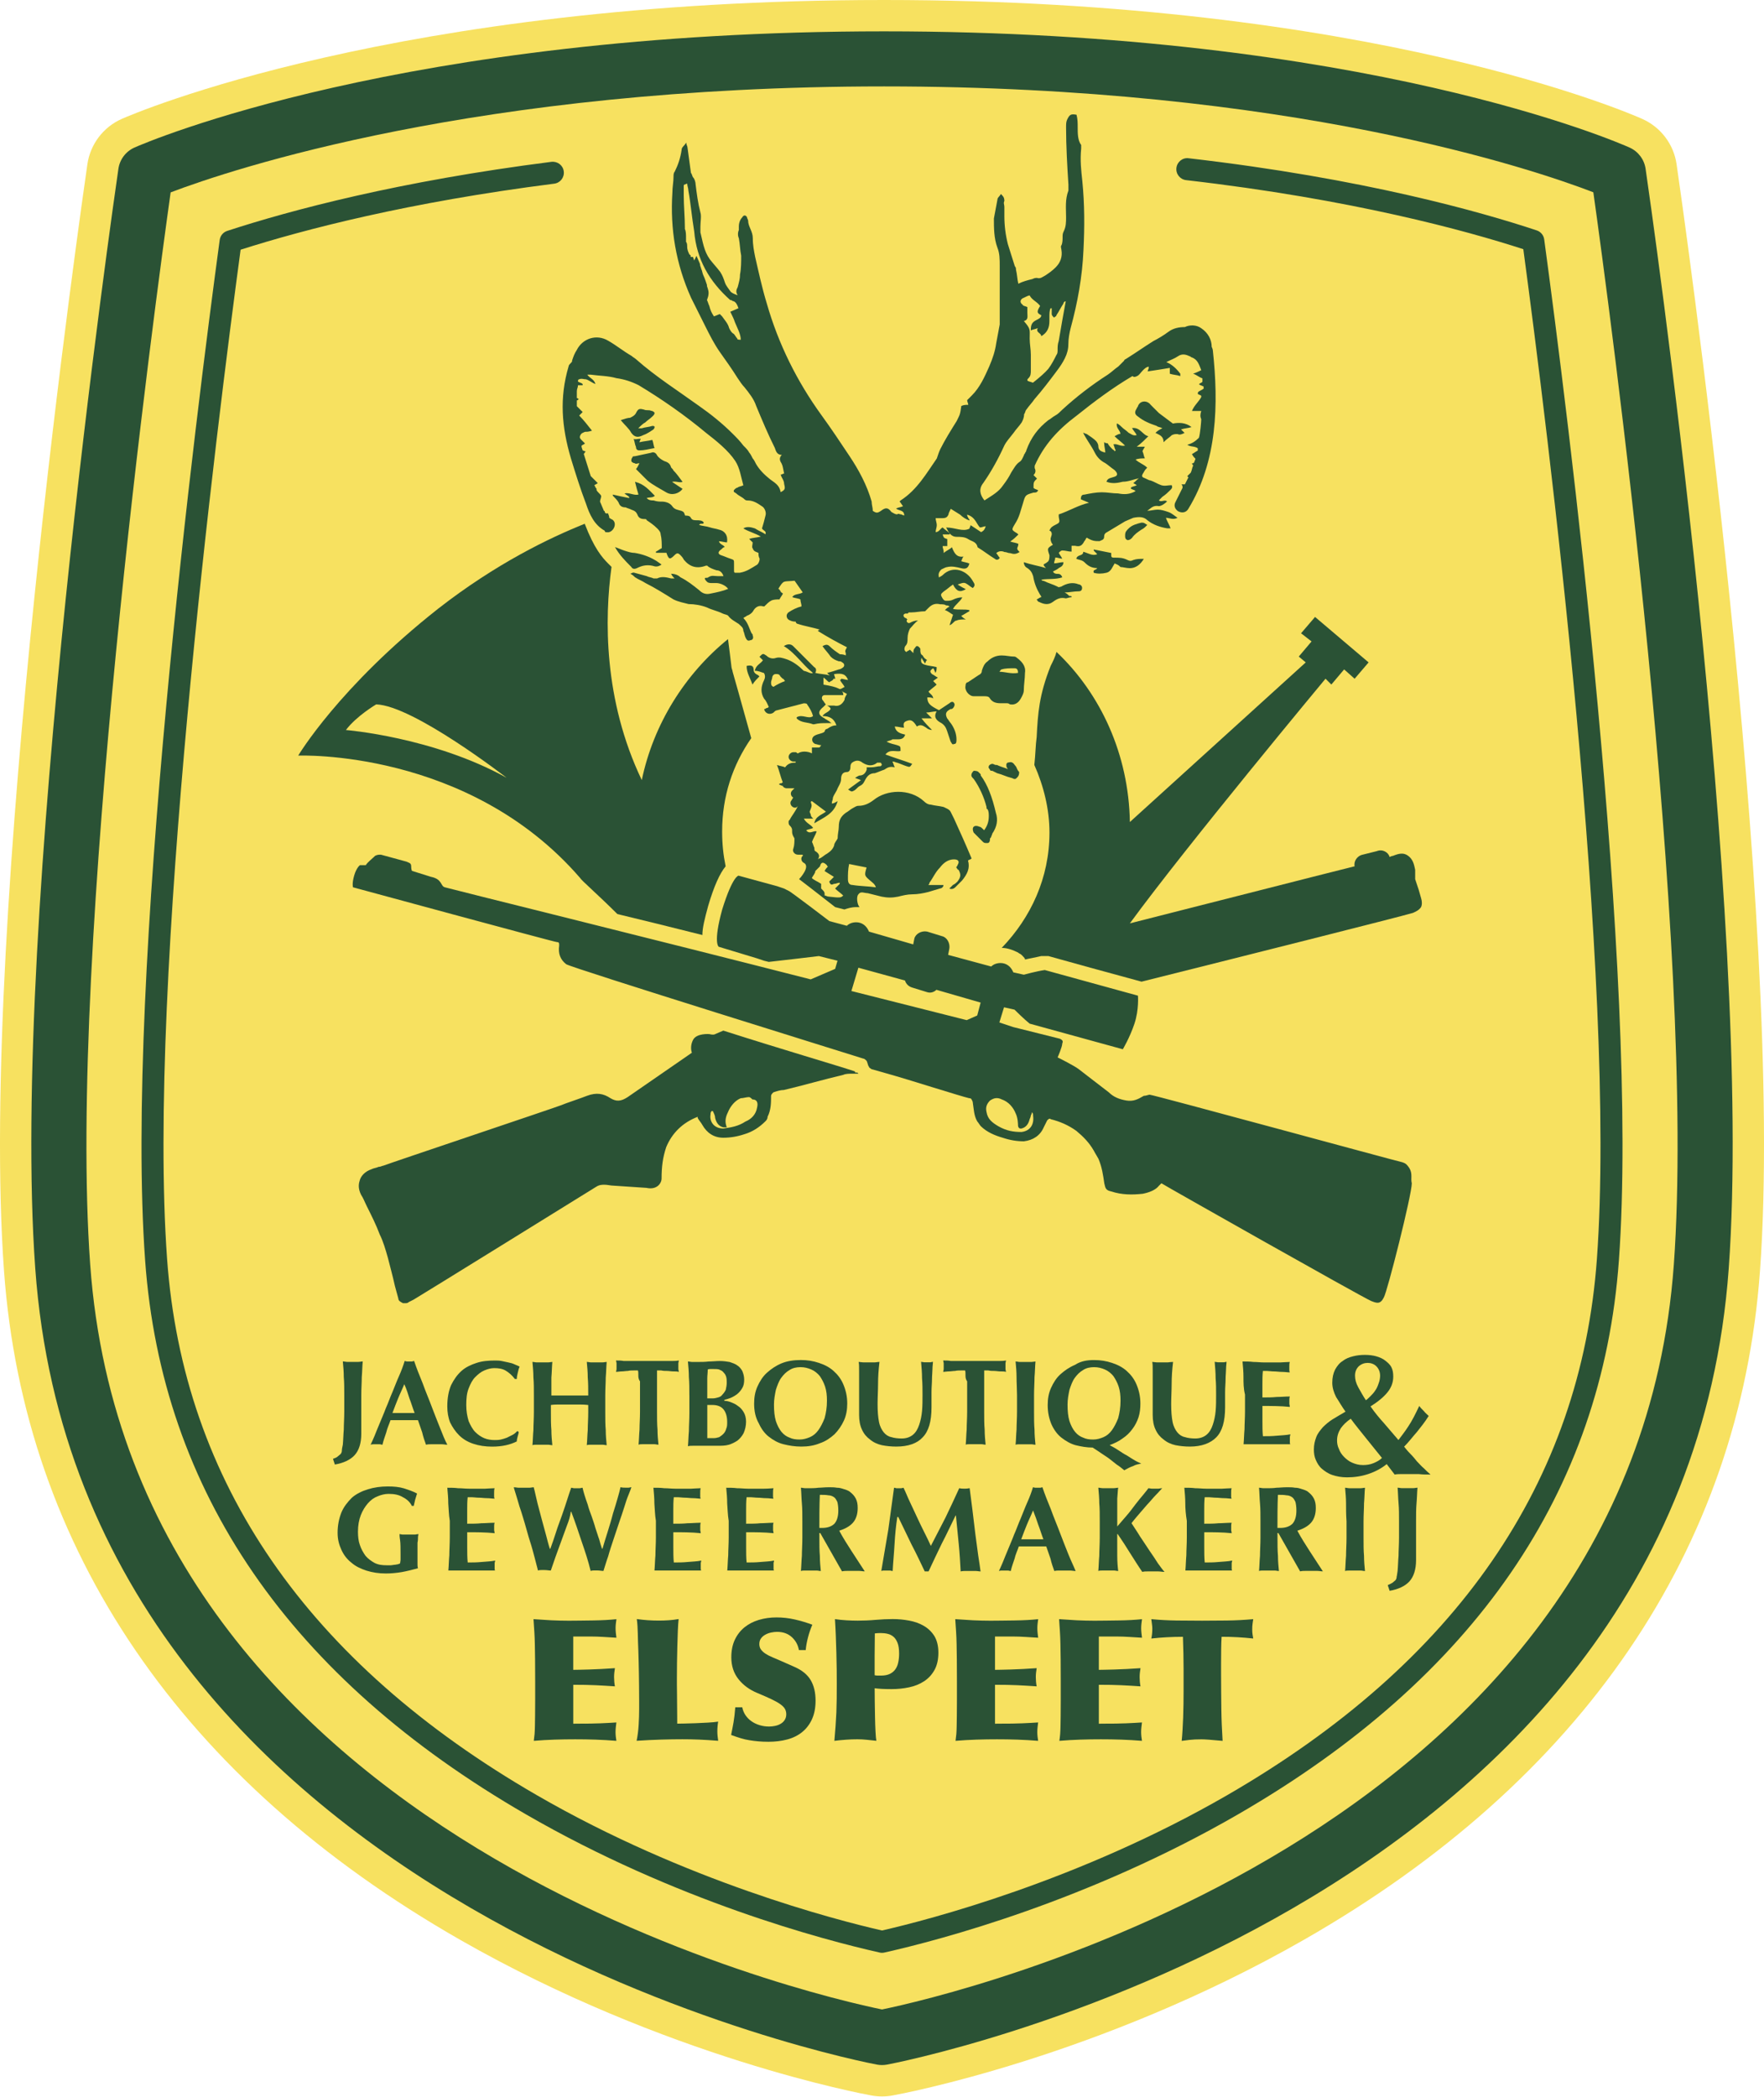 <svg enable-background="new 0 0 73.8 87.7" height="87.7" viewBox="0 0 73.8 87.7" width="73.8" xmlns="http://www.w3.org/2000/svg"><path d="m70.143 6.869c-.121-.834-.66-1.548-1.429-1.892-.453-.204-11.33-4.977-31.731-4.977-20.394 0-31.425 4.768-31.885 4.971-.775.342-1.32 1.059-1.442 1.898-.186 1.28-4.554 31.509-3.489 46.276.841 11.652 7.441 21.33 19.087 27.987 8.599 4.915 16.86 6.446 17.208 6.509.144.026.292.039.438.039s.293-.013.438-.039c.347-.063 8.609-1.593 17.208-6.509 11.646-6.657 18.247-16.335 19.087-27.987 1.066-14.767-3.303-44.996-3.49-46.276z" fill="#f7e160"/><g fill="#2a5235"><path d="m36.9 81.674c-.034 0-.068-.004-.101-.012-2.361-.532-8.526-2.159-14.791-5.777-9.878-5.705-15.239-13.499-15.936-23.167-.86-11.913 2.171-35.683 3.12-42.685.024-.175.146-.321.314-.376 2.667-.87 7.185-2.077 13.565-2.889.258-.027.483.146.515.399s-.146.483-.399.515c-6.093.775-10.46 1.913-13.121 2.762-.987 7.32-3.917 30.54-3.076 42.208.674 9.344 5.881 16.892 15.478 22.434 6.216 3.591 12.495 5.212 14.432 5.654 1.936-.443 8.215-2.064 14.432-5.654 9.596-5.542 14.803-13.09 15.477-22.434.842-11.667-2.092-34.906-3.079-42.23-2.377-.772-7.165-2.09-14.108-2.888-.252-.029-.434-.257-.405-.51.029-.254.259-.44.511-.405 7.302.839 12.26 2.251 14.565 3.018.166.056.288.201.311.375.951 7.007 3.984 30.794 3.125 42.706-.698 9.668-6.06 17.462-15.937 23.167-6.265 3.618-12.43 5.246-14.79 5.777-.034.008-.069.012-.102.012z"/><path d="m44.831 24.978c-.098 0-.195.048-.244.048-.195-.048-.341 0-.535.146-.195.146-.39.098-.585 0-.048 0-.048-.048-.098-.098.098-.048.146-.098.195-.098 0-.048-.048-.098-.048-.098-.146-.244-.244-.487-.292-.779-.048-.146-.098-.244-.244-.341-.098-.048-.146-.146-.146-.244.292.098.585.146.926.244-.048-.048-.098-.098-.098-.146.048-.048.098-.048.146-.098.098-.048.098-.195.098-.292-.098-.292-.098-.292.146-.439-.048-.048-.098-.146-.098-.244 0-.048.048-.146.048-.195 0-.098-.048-.146-.098-.146.048-.146.146-.195.244-.244.195-.098.195-.098.146-.341 0 0 0-.048 0-.098.439-.146.829-.39 1.266-.487-.098-.048-.244-.098-.341-.146 0-.146.048-.195.146-.195.244-.048.487-.098.731-.098s.439.048.683.048c.244.048.487.048.731-.098-.048-.048-.098-.048-.195-.098 0-.048 0-.048 0-.048.048-.048.146-.048.244-.098-.048-.048-.098-.048-.146-.098.098-.048.146-.146.244-.195-.244.048-.439.146-.683.146-.195.048-.439.098-.683 0 .048-.146.146-.146.292-.195.195-.048.195-.146.048-.292-.146-.098-.244-.195-.39-.292-.195-.098-.341-.244-.439-.439-.146-.292-.341-.535-.487-.829.048 0 .098.048.146.048.146.098.292.195.39.292.048.048.098.146.098.195 0 .195.098.244.292.292 0-.146-.048-.244-.048-.439.048.048.098.048.146.048.048.098.146.195.195.244.048.048.098.048.098.098 0 0 0 0 .048-.048-.048-.048-.048-.146-.098-.244.146-.048.292.098.487.048-.146-.146-.292-.244-.439-.39.098-.048.146-.098.244-.098 0-.146-.195-.244-.146-.439.098.048.146.098.195.146.098.098.195.146.292.244.098.048.195.146.341.098-.048-.098-.146-.195-.195-.292.341-.048.439.292.683.341-.146.146-.292.292-.487.439h.341c-.048.098-.098.146-.098.195.048.098.048.195.098.292-.146 0-.244 0-.39.048.146.146.341.195.487.341-.048.048-.098.098-.146.195-.098.146-.098.195.048.244.098.048.195.098.244.098.146.048.292.146.439.195.147.05.292 0 .439 0 .048.098 0 .146-.048.195-.098.098-.195.195-.341.292-.048.048-.098.098-.146.146.098.098.244-.048.341.048-.098.098-.244.195-.341.195-.244-.048-.341.098-.487.195.146 0 .292-.048.439-.048.146 0 .292.048.439.098.146.048.244.146.39.244-.195.098-.341 0-.487 0 .048.146.146.292.195.439-.048 0-.098 0-.146 0-.292-.048-.585-.146-.829-.341-.146-.146-.341-.146-.585-.098-.098.048-.244.098-.341.146-.244.146-.487.292-.731.439-.098.048-.146.098-.146.195 0 .146-.098.146-.195.195-.195 0-.292 0-.535-.146-.048.048-.048.098-.098.146-.098.195-.195.244-.39.195-.048 0-.098 0-.098 0s0 0-.048 0v.244c-.146 0-.244-.048-.39-.048-.048 0-.098.048-.146.098.048.098.098.146.146.244-.098 0-.195-.048-.292-.048 0 .098-.048.146-.048.244.146 0 .244-.048.39-.048 0 .146-.098.195-.195.244-.048.048-.146.098-.244.146.048.098.146.098.195.098.048 0 .146 0 .195.146-.292.098-.585.048-.877.098.048.048.048.048.098.048.195.098.39.146.585.244.048.048.098 0 .146 0 .244-.146.487-.195.731-.098.048 0 .146.048.146.146s-.048.146-.146.146c-.195 0-.39.048-.585.048.098.048.146.098.195.146.096.003.096.003.096.053z"/><path d="m34.012 28.144c-.439-.341-.731-.829-1.218-1.121.146-.098.292-.098.39 0l.877.877c.098.048.098.146.048.244.195.048.39.048.585.098h.098c.048 0 .098.048.098.098 0 .048-.048.098-.048.098-.048.048-.098.048-.146.098-.098-.048-.146-.146-.244-.195v.292c.585.098.829.195.829.439-.195 0-.341 0-.535 0-.098 0-.146 0-.244 0s-.146.098-.098.195c.048.048.098.146.146.195-.048.048-.048.048-.098.098-.244.195-.244.341.048.487.048.048.098.048.146.098.048 0 .048.048.146.098-.098 0-.146 0-.195 0-.195 0-.341 0-.535.048h-.048c-.244-.098-.487-.048-.683-.244 0 0 0 0 0-.048.244-.146.487.098.683-.048-.048-.195-.146-.341-.244-.487 0-.048-.098-.048-.146-.048-.39.098-.731.195-1.121.292-.048 0-.098.048-.146.098-.146.098-.341.048-.39-.146.048 0 .098-.048.098-.048.048 0 .048 0 .098-.048-.048-.098-.098-.244-.195-.341-.146-.244-.146-.487 0-.779.048-.098.048-.195 0-.292-.146-.048-.244-.098-.39-.098.048-.244.244-.292.341-.439-.048-.048-.098-.098-.146-.146.146-.146.146-.146.292-.048.098.098.244.146.39.098s.292 0 .439.048c.292.098.535.292.731.487.193.042.291.14.387.09zm-1.168.341c-.048-.048-.048-.098-.098-.098-.048-.048-.098-.098-.098-.098-.048-.098-.098-.098-.195-.098s-.146.098-.146.146-.048.146-.048.195c0 .098 0 .146.098.195.145-.096.341-.192.487-.242z"/><path d="m42.102 29.412c-.098 0-.146 0-.244 0-.195 0-.341-.048-.439-.195-.048-.098-.146-.098-.244-.098-.146 0-.292 0-.439 0-.195 0-.39-.244-.341-.439 0-.098.048-.146.098-.146.146-.098.292-.195.439-.292.098-.048.146-.098.146-.195.048-.146.098-.292.244-.39.146-.146.341-.244.585-.244.195 0 .341.048.535.048.048 0 .098.048.098.048.195.146.39.341.341.633 0 .244-.048.487-.048.731 0 .098-.048.195-.098.292-.098.195-.244.341-.487.292-.048-.045-.097-.045-.146-.045zm.488-1.268c0-.146-.048-.195-.146-.195-.195 0-.39 0-.535.048-.048 0-.048.048-.098.098.242.001.486.099.779.049z"/><path d="m26.607 19.618c.048-.048.098-.146.146-.244-.098 0-.146.048-.195 0-.048 0-.146-.048-.146-.098 0-.048 0-.098.048-.146 0-.048.048-.048.098-.048.244-.048.439-.098.683-.146.098-.048.195 0 .244.098s.195.195.292.244c.146.048.244.098.292.244 0 .048.098.098.098.146.146.146.244.292.39.487-.146.048-.292-.048-.439 0 .146.098.292.195.439.292-.146.195-.439.292-.683.146s-.535-.292-.779-.487c-.149-.148-.294-.294-.488-.488z"/><path d="m46.634 23.564c-.098.146-.146.341-.341.39-.195.048-.39.048-.535 0-.048-.146.098-.098.146-.195-.244 0-.39-.098-.535-.244-.098-.098-.244-.098-.341-.146.048-.195.292-.098.292-.292.195.048.39.195.585.098-.048-.048-.098-.098-.146-.146v-.048c.244.048.487.098.731.146v.098c0 .098.048.098.146.098.195 0 .341 0 .535.098.098.048.146.048.244 0 .146-.048.244-.048.439-.048-.146.244-.341.39-.585.39-.146 0-.292-.048-.39-.048-.099-.103-.147-.103-.245-.151z"/><path d="m49.85 17.862c-.146.048-.292.048-.439.098.048.048.098.098.146.146-.098.048-.195.098-.292.048-.098 0-.146 0-.244.048-.098.098-.195.146-.341.292 0-.244-.146-.292-.341-.39.098-.098.195-.146.292-.195-.098-.048-.195-.048-.244-.098-.292-.098-.535-.195-.779-.39-.146-.098-.146-.195-.048-.341 0-.048.048-.048.048-.098.098-.244.39-.244.535-.048l.341.341c.195.146.39.292.585.439.245-.046.537-.046.781.148z"/><path d="m25.972 17.571c.146-.048.292-.098.39-.098.098-.048.195-.098.244-.195.098-.195.146-.195.341-.146.098.048.195 0 .292.048.048 0 .146.048.146.098s-.048.098-.098.146c-.098.098-.195.146-.292.244-.098.048-.195.146-.292.244h.146c.146-.048.292-.048.439-.098.048 0 .098 0 .098.048 0 0 0 .048-.048.098-.146.098-.292.195-.439.244-.195.098-.341.098-.487-.098-.099-.194-.293-.341-.44-.535z"/><path d="m25.728 22.881c.146.048.244.098.39.146s.292.098.439.098c.292.048.585.146.829.292.098.048.146.098.292.195-.146.098-.244.098-.39.048-.244-.048-.439 0-.633.098-.098.048-.195.048-.244-.048-.244-.244-.487-.487-.683-.829z"/><path d="m47.998 21.956c-.098.098-.146.146-.244.195-.146.098-.292.195-.39.341-.048.048-.098.098-.195.098-.098-.048-.098-.098-.098-.195 0-.146.048-.195.146-.292.146-.146.341-.195.535-.244.1 0 .1 0 .246.097z"/><path d="m26.801 18.35c0 .048-.048.098-.048.146.195-.048.341-.048.535-.098.048.098.048.244.098.341-.244.048-.439.098-.633.098-.098 0-.146-.048-.146-.146-.048-.098-.048-.195-.098-.341.048.049.146 0 .292 0-.049-.048 0 0 0 0z"/><path d="m31.48 28.631c-.098-.292-.244-.487-.244-.779.195-.048.292 0 .292.146s.098.195.195.244l.048.048c-.097.098-.195.195-.291.341z"/><path d="m49.656 20.982c0 .098-.048.146-.048.244-.048.195-.098.195-.341.146-.048-.146.098-.146.195-.195 0-.048-.048-.098-.048-.195.096-.098.144-.05.242 0z"/><path d="m41.663 33.992c-.146-.633-.341-1.17-.633-1.56 0 0 0 0 0-.048-.048-.048-.098-.098-.098-.098-.048-.048-.146-.048-.195-.048-.048.048-.098.098-.098.195 0 .048.048.098.098.146.244.341.439.779.535 1.17 0 .048 0 .098.048.098.048.098.048.195.048.292 0 .195-.048.39-.195.585l-.048-.048c-.048-.048-.098-.098-.146-.098-.098-.048-.195-.048-.244 0s-.048.146 0 .244l.048.048.341.341c.048.048.098.048.146.048h.048c.048 0 .098-.048.098-.146 0-.048 0-.048.048-.098 0-.048.048-.098.048-.146.201-.292.249-.584.151-.877z"/><path d="m42.492 32.042c-.048-.048-.098-.146-.146-.146-.048-.048-.146 0-.195 0-.048.048-.048.048-.048.098s0 .098.048.146c0 0 0 .048.048.048l-.098-.048c-.146-.048-.292-.098-.39-.146h-.048c-.048 0-.098-.048-.146-.048s-.146.048-.146.098c-.048.048.048.146.048.146 0 .048.048.048.098.048l.195.098c.195.048.39.146.585.195.048 0 .098.048.146.048s.048 0 .098-.048.098-.098.098-.244c-.099-.097-.099-.195-.147-.245z"/><path d="m29.627 37.89c.244-.829.487-1.364.731-1.657-.098-.487-.146-.926-.146-1.462 0-1.462.439-2.778 1.218-3.898-.39-1.414-.779-2.778-.779-2.778 0-.048-.048-.146-.048-.195-.048-.39-.098-.829-.146-1.17-1.803 1.462-3.119 3.557-3.607 5.896-1.608-3.363-1.56-6.774-1.266-8.917-.048-.048-.098-.098-.146-.146-.244-.244-.585-.633-.975-1.657-1.462.585-3.703 1.657-6.139 3.557-4.142 3.265-5.848 6.139-5.848 6.139s7.114-.292 11.793 5.117c.048.098.731.683 1.56 1.51 1.023.244 2.193.535 3.557.877-.003-.29.095-.679.241-1.216zm-15.155-7.358c.439-.585 1.266-1.072 1.266-1.072 1.56.048 5.458 3.07 5.458 3.07-3.069-1.706-6.724-1.998-6.724-1.998z"/><path d="m35.768 44.81c-.731-.244-3.07-.926-5.506-1.706-.098.048-.244.098-.341.146 0 0-.048.048-.244 0 0 0-.535-.048-.683.244-.098.195-.098.39-.048.535-.146.098-2.68 1.851-2.68 1.851-.292.195-.487.195-.731.048-.292-.195-.585-.244-.975-.098-.244.098-.975.341-1.072.39-.244.098-7.212 2.437-7.455 2.534-.048 0-.098.048-.195.048-.098.048-.195.048-.292.098-.292.098-.439.292-.487.439-.048.146-.098.341.048.633.098.146.146.292.244.487.195.39.39.779.535 1.17.146.292.244.633.341.975.098.39.195.731.292 1.17.048.195.098.341.146.535 0 .098.098.146.195.195h.098c.048 0 .098 0 .146-.048l.195-.098c.098-.048 7.651-4.727 7.651-4.727.146-.098.341-.098.633-.048l1.462.098c.439.098.633-.195.633-.39 0-.487.048-.877.195-1.316.244-.585.683-1.023 1.316-1.266v.048c.048.098.146.195.195.292.195.341.487.535.877.535.292 0 .585-.048.877-.146.341-.098.633-.292.877-.535.048-.048.098-.098.098-.195.146-.292.146-.585.146-.877 0-.048.048-.098.098-.146.146-.048.292-.098.439-.098.829-.195 1.657-.439 2.485-.633.098-.048.244-.048.39-.048h.244l-.048-.048c-.099.002-.099.002-.099-.048zm-4.094 1.512c-.048.292-.244.487-.487.585-.292.195-.585.244-.926.292-.39 0-.585-.292-.535-.585 0-.048 0-.098.048-.146h.048c.048.098.098.195.098.292.048.195.146.341.341.39h.146c-.098-.244-.048-.439.048-.633.098-.244.292-.487.535-.585.098 0 .244-.048.341-.048.048 0 .098.048.146.098.197-.002.246.144.197.34z"/><path d="m59.45 37.55-.098-.341c-.048-.146-.098-.292-.146-.439 0 0 0-.048 0-.098s0-.048 0-.098 0-.146 0-.195c-.048-.244-.098-.439-.292-.585-.195-.146-.39-.098-.633 0 0 0-.048 0-.146.048-.048-.195-.292-.341-.535-.244l-.585.146c-.244.048-.39.292-.341.487-1.949.487-5.556 1.414-9.405 2.388 2.388-3.265 8.186-10.233 8.186-10.233l.244.244.535-.633.439.39.585-.683-2.241-1.901-.585.683.439.341-.535.633.292.244-7.358 6.676c-.048-2.826-1.218-5.36-3.07-7.114-.048.195-.146.39-.244.585-.487 1.218-.535 1.997-.585 2.972-.048.341-.048.731-.098 1.17.39.877.633 1.851.633 2.826 0 1.901-.779 3.557-1.997 4.825.244 0 .487.098.683.195.048.048.098.048.146.098 0 0 0 0 .048.048s.098.098.098.146c.195-.048.487-.098.683-.146h.292l1.754.487 2.145.585c3.898-.975 10.867-2.728 11.354-2.876.098-.048.244-.098.341-.244.045-.095.045-.241-.003-.387z"/><path d="m58.963 48.854c-.098-.146-.146-.195-.292-.244-.244-.048-10.429-2.826-10.575-2.826-.048 0-.146.048-.244.048-.244.146-.439.244-.731.195s-.535-.146-.731-.341c-.439-.341-.829-.633-1.266-.975-.195-.146-.779-.439-.877-.487 0 0 .195-.439.195-.585.048-.098 0-.146-.098-.195l-1.949-.487s-.292-.098-.585-.195l.195-.633.439.098s.39.39.633.585l3.898 1.072s.292-.487.487-1.072.146-1.17.146-1.17l-3.898-1.072c-.341.048-.877.195-.877.195l-.439-.098c-.098-.244-.292-.39-.535-.39-.146 0-.292.048-.39.146l-1.803-.487.048-.244c.048-.244-.098-.487-.292-.535l-.633-.195c-.244-.048-.487.098-.535.292l-.048.244-1.851-.535c-.098-.244-.292-.39-.535-.39-.146 0-.292.048-.39.146l-.731-.195s-1.657-1.266-1.706-1.266l-.195-.098-.292-.098-1.608-.439s-.244 0-.683 1.414c-.39 1.414-.146 1.56-.146 1.56l1.608.487.292.098.195.048c.048 0 2.095-.244 2.095-.244l.779.195-.098.341-1.023.439c-6.481-1.657-15.155-3.801-15.302-3.85-.195-.048-.098-.341-.585-.439l-.779-.244c-.048 0-.048-.195-.048-.195 0-.146-.098-.146-.195-.195-.341-.098-.731-.195-1.072-.292-.098 0-.146 0-.244.048-.146.146-.292.244-.39.39h-.242s-.146.098-.244.439-.048.487-.048.487 8.43 2.291 8.528 2.291.098.048.098.146c-.048.341.048.585.292.779.195.146 12.28 3.898 12.426 3.947.048 0 .098.048.146.098.048.098.048.195.098.244 0 .048.048.048.098.098.341.098.683.195 1.023.292.195.048 2.826.877 3.07.926.098 0 .098.048.146.146.048.292.048.585.195.829.048.048.098.146.146.195.244.244.585.39.926.487.292.098.585.146.877.146.39-.048.683-.244.829-.585.048-.098.098-.195.146-.292.048-.048.098-.098.146-.048.39.098.731.244 1.072.487.292.244.535.487.731.829.048.098.146.244.195.341.146.341.195.683.244 1.023.048.195.048.292.292.341.439.146.877.146 1.316.098.244-.048.535-.146.683-.341.048-.048.048-.048.098-.098.146.098 8.332 4.727 8.771 4.921.244.098.39.146.535-.146.146-.244 1.17-4.288 1.17-4.775-.054-.196.044-.391-.102-.635zm-18.079-6.383-.439.195-4.825-1.218.292-.975 1.949.535c.048.146.146.244.292.292l.633.195c.146.048.292 0 .39-.098l1.851.535zm1.852 4.873c-.341 0-.633-.048-.975-.244-.244-.146-.439-.292-.487-.585-.048-.195 0-.341.146-.487.146-.098.292-.146.487-.048.292.098.487.341.585.585.098.195.098.487.098.487 0 .098.048.146.098.146h.048c.195-.048.292-.195.341-.39.048-.098.048-.146.048-.146.048-.098.048-.146.048-.146s.048.048.048.098v.048c.05.341-.096.634-.485.682z"/><path d="m35.328 38.037c.146-.048.292-.098.487-.098h.146c-.098-.098-.146-.439-.048-.535.098-.146.244-.048.39-.048.195.048.39.098.585.146.244.048.439.048.683 0 .195-.048.39-.098.585-.098.244 0 .487-.048.683-.098.146-.048.341-.098.487-.146.048 0 .146-.048.146-.146h-.633c.048-.048.048-.098.048-.098.146-.195.244-.439.439-.633.146-.195.341-.341.585-.341.195 0 .244.098.146.244 0 .048-.048.048-.048.098.048.048.048.098.098.098.098.195.098.292-.048.487-.048.048-.098.098-.195.146-.048.048-.098.098-.146.146.098.048.195 0 .244-.048l.292-.292c.195-.244.341-.487.244-.829.048-.048.146-.048.146-.098-.244-.585-.487-1.121-.731-1.657-.048-.098-.098-.195-.146-.292-.048-.096-.195-.146-.292-.195-.195-.048-.341-.048-.535-.098-.098 0-.195-.048-.292-.146-.585-.535-1.56-.487-2.095-.048-.195.146-.39.244-.633.244-.098 0-.146.048-.244.098s-.195.146-.292.195c-.195.146-.292.292-.292.585 0 .146-.048.292-.048.487-.048.098-.146.195-.146.292-.048.146-.146.244-.292.341-.098.048-.195.146-.292.195-.048 0-.098.048-.098.048.098-.146.048-.244-.098-.341-.048 0-.048-.098-.048-.146-.048-.098-.048-.146-.098-.244.048-.146.146-.292.195-.439-.146-.048-.292.146-.439-.048.098-.048.195-.048.292-.098-.098-.146-.292-.195-.39-.39h.39c-.048-.048-.098-.098-.098-.146s-.048-.098-.048-.146c.098-.244.098-.244.048-.39 0 0 0-.048.048-.048.195.146.39.292.585.439-.195.146-.439.195-.487.487.39-.244.829-.39.975-.926-.098.048-.146.098-.244.098 0-.098.048-.146.048-.244.048-.146.146-.244.195-.39.048-.098.146-.244.146-.39s.048-.292.244-.292c.098 0 .146-.098.146-.195 0-.146.048-.195.146-.244.098-.048.195-.048.292 0 .195.146.439.244.683.048h.146s.048.048.048.098l-.048.048c-.146 0-.244.048-.39.048-.048 0-.098 0-.195 0v.098c-.048.146-.146.244-.292.244-.048 0-.098.048-.195.098.098.048.146.048.244.098-.195.146-.341.244-.535.39.146.098.146.098.244.048s.146-.146.244-.195c.098-.048.146-.098.195-.195.098-.195.195-.341.439-.341.146-.048.244-.098.39-.146.146-.098.244-.146.439-.098-.048-.098-.048-.146-.098-.244.098 0 .146.048.195.048.146.048.244.098.39.146s.146.048.244-.098c-.39-.146-.731-.244-1.121-.39.195-.244.439-.098.633-.146 0-.195 0-.195-.146-.244-.146-.048-.244-.048-.439-.146.098-.048.195-.048.244-.098h.244c.146 0 .244-.048.292-.195-.195-.048-.39-.098-.439-.341.146 0 .244.048.39.048-.048-.195 0-.244.146-.292s.244 0 .39.244c.146-.098.244-.048.39.048.048.048.146.098.244.098-.146-.146-.292-.292-.439-.487h.439c-.098-.098-.146-.146-.244-.244.146 0 .292-.048.439-.048-.146.244 0 .39.195.487.146.098.195.195.244.341s.098.292.146.439c.048.048.048.146.146.098.098 0 .098-.098.098-.195 0-.244-.098-.487-.244-.683-.048-.048-.098-.146-.146-.195-.098-.195-.048-.292.146-.39h.048c.098-.048.146-.195.098-.244-.048-.098-.146-.048-.195 0-.146.098-.292.195-.439.292-.39-.195-.487-.292-.487-.535.098 0 .195 0 .244.048 0-.146-.146-.195-.195-.292.098-.098.244-.195.341-.292-.048-.048-.098-.098-.146-.146.048-.048.146-.098.195-.146-.098-.048-.146-.098-.244-.146-.098-.098-.098-.146.048-.244.048.048.048.098.098.195.048-.098.048-.146.048-.244-.195-.048-.341-.048-.487-.098-.146-.048-.195-.098-.146-.292.048.098.098.146.146.244.048-.098.048-.146.098-.146-.098-.048-.146-.098-.195-.195-.098-.048-.098-.146-.098-.244 0-.048 0-.048-.048-.098-.048-.048-.048-.048-.098-.048-.048 0-.048.048-.098.098-.048.048-.048.146-.048.195-.048-.048-.098-.098-.146-.146-.048.048-.098.048-.146.098-.098-.048-.098-.146-.048-.244.098-.098.098-.195.098-.341s.048-.292.098-.39c.098-.098.195-.244.341-.341-.146 0-.244.048-.341.098-.098.048-.195-.098-.098-.146 0 0-.048 0-.048-.048-.098 0-.195-.146-.048-.195h.098l.048-.048h.098c.195 0 .39-.048.585-.048.048-.048.098-.098.146-.146.146-.146.292-.195.487-.146.098 0 .195 0 .244.048.048 0 .098 0 .146.048-.098.048-.146.098-.195.146.146.048.244.146.341.195-.048.146-.098.292-.146.439.146-.048.195-.195.292-.195.098-.048.244-.048.39-.048-.098-.048-.146-.098-.195-.146.098-.048.244-.146.341-.195v-.048c-.195-.048-.439 0-.683-.048.098-.195.292-.292.39-.487-.146 0-.292.048-.39.098-.098.048-.195.048-.292.048-.098 0-.146-.098-.195-.195-.048-.098.048-.146.098-.195.146-.098.244-.195.39-.292.146.292.292.341.535.195-.098-.048-.195-.098-.341-.195.146-.048.244-.098.341-.048.098.048.195.146.292.195.098-.098.098-.146 0-.292-.244-.439-.829-.683-1.266-.244-.048.048-.098.048-.146.098-.048-.146 0-.244.098-.341.098-.048.195-.098.244-.098.195-.048.39 0 .585.048s.292 0 .341-.195c-.098-.048-.195-.048-.341-.098.048-.098.048-.146.098-.195-.292.048-.39-.146-.487-.39-.098.098-.244.146-.341.244 0-.146-.048-.195-.048-.292h.195v-.292c-.146-.048-.146-.048-.195-.195h.292v-.048c-.098-.098-.195-.146-.292-.244-.098.048-.146.195-.292.195 0-.098.048-.195.048-.292s-.048-.195-.048-.292h.292c.146 0 .195-.048.244-.146 0-.048.048-.146.098-.244.146.098.244.146.39.244.098.098.244.195.39.244 0-.048 0-.048-.048-.098 0-.048-.048-.048-.048-.146.341.098.39.39.535.535.098 0 .146-.048.244-.048-.048.146-.098.195-.195.244-.146-.098-.292-.195-.439-.292 0 .048-.048.098-.048.146-.292.146-.585-.048-.975-.048.098.195.195.39.439.39.146 0 .341 0 .487.098s.341.098.39.341c.244.146.487.341.731.487.048.048.146.048.195-.048-.048-.048-.098-.146-.146-.195.098-.098.244-.098.341-.048.098 0 .146.048.244.048.146.048.244.048.39-.048-.048-.048-.098-.098-.098-.146s.048-.098.048-.195c-.098-.048-.195-.048-.341-.098.146-.098.244-.195.341-.292-.048-.048-.048-.048-.048-.048-.244-.146-.244-.146-.098-.39.195-.292.244-.585.341-.877.098-.341.098-.341.439-.439.098 0 .146 0 .195-.098-.098-.048-.146-.048-.195-.098 0-.244 0-.244.146-.39-.048-.048-.098-.098-.146-.146.098-.098.098-.195.048-.292 0-.048 0-.048 0-.098.39-.877.975-1.51 1.754-2.095.731-.585 1.51-1.17 2.339-1.657.048.048.098.048.195 0s.146-.146.244-.244c.048-.048.146-.146.244-.146 0 .098-.048.146-.048.195.341-.048.633-.098.926-.146v.244c.146.048.292.048.439.098 0-.048 0-.098 0-.098-.146-.195-.341-.39-.585-.487.195-.098.341-.146.487-.244s.292-.098.487 0c.048 0 .048.048.098.048.244.098.292.292.39.535-.098.048-.195.098-.341.146.146.048.244.146.39.195v.146c-.048.048-.098.048-.146.098.048.048.098.048.195.098v.098c-.048 0-.048.048-.098.048-.048.048-.146.048-.146.146 0 .048.098.048.146.098v.048c-.098.195-.292.341-.39.585h.39c-.048.146-.048.244 0 .341 0 .098-.048.633-.098.779-.146.146-.292.244-.487.292.146.098.292.048.439.146v.098c-.098.048-.146.098-.244.146.048.098.098.146.146.195 0 .048-.048.098-.048.146-.048.048-.048.048-.098.048 0 .048.048.048.048.098-.048.098-.048.195-.098.292-.048.048-.098.098-.146.146l.048.048c-.048.098-.098.195-.146.292-.048 0-.098 0-.146 0 .048.048.048.098.048.146-.098.195-.195.39-.292.585-.195.341.341.633.535.292 1.218-1.997 1.266-4.386 1.023-6.627 0-.048-.048-.146-.048-.146 0-.292-.146-.585-.439-.779-.195-.146-.487-.146-.683-.048-.244 0-.487.048-.683.195-.195.146-.439.292-.633.39-.39.244-.731.487-1.121.731-.052.04-.102.04-.102.088-.098.098-.146.146-.244.244-.146.098-.292.244-.439.341-.683.439-1.316.926-1.901 1.462-.098.098-.195.195-.292.244s-.195.146-.292.195c-.439.341-.731.731-.926 1.266 0 .048-.048.098-.048.098 0 .048-.048.048-.048.098-.048.098-.098.244-.195.292-.146.098-.244.292-.341.439-.098.195-.195.341-.341.535-.195.292-.487.439-.779.633-.195-.244-.244-.487-.048-.731.341-.487.633-1.023.877-1.56.098-.195.244-.341.39-.535.098-.146.244-.292.341-.439.048-.098.098-.195.098-.341.048-.048.048-.146.098-.195.098-.146.244-.292.341-.439.341-.39.633-.779.926-1.17.146-.195.244-.341.341-.535s.146-.39.146-.585c0-.244.048-.487.098-.683.292-1.072.487-2.145.535-3.265.048-.975.048-1.901-.048-2.876-.048-.439-.098-.877-.048-1.364 0-.048 0-.098 0-.146-.146-.195-.146-.487-.146-.731 0-.195 0-.341-.048-.535-.244-.048-.292 0-.39.195-.048.098-.048.195-.048.341 0 .779.048 1.608.098 2.388v.244c-.146.39-.098.731-.098 1.121 0 .195 0 .39-.098.585-.048.098-.048.146-.048.244s0 .244-.048.341c-.048.048 0 .146 0 .195.048.292-.048.535-.244.731-.146.146-.292.244-.439.341-.098.048-.195.146-.341.098-.048 0-.098 0-.195.048-.195.048-.39.098-.585.195-.048-.195-.048-.39-.098-.585 0-.048 0-.098-.048-.146-.098-.292-.195-.633-.292-.926-.098-.39-.146-.779-.146-1.17 0-.146 0-.292 0-.39s-.048-.146 0-.244c0-.146-.048-.195-.146-.292-.048.098-.146.146-.146.244-.048.244-.098.535-.146.779 0 .39 0 .829.146 1.218.098.244.098.487.098.779v1.949.487c-.048.244-.098.535-.146.779-.048.341-.146.633-.292.975-.195.439-.39.877-.731 1.218-.048.048-.146.146-.195.195 0 .048.048.146.048.195-.098 0-.195 0-.292.048-.048.341-.048.341-.195.633-.244.39-.487.779-.683 1.17-.048.098-.098.244-.146.39-.439.633-.829 1.316-1.51 1.754l-.048.048c.048.048.098.146.146.195-.098.048-.195.048-.292.098.098.098.341.048.341.292-.048 0-.098-.048-.146-.048s-.098-.048-.146 0c-.098 0-.146-.048-.244-.098-.146-.195-.244-.195-.439-.048-.146.098-.195.098-.341 0 0-.146-.048-.244-.048-.39-.195-.683-.535-1.316-.926-1.901-.39-.585-.779-1.17-1.17-1.706-1.023-1.414-1.803-2.972-2.291-4.678-.195-.633-.341-1.316-.487-1.949-.048-.244-.098-.487-.098-.779s-.195-.487-.195-.731c0-.048-.048-.098-.048-.146-.048-.098-.146-.098-.195 0-.098.098-.146.244-.146.39v.146c-.048.098-.048.244 0 .341.048.244.048.487.098.731 0 .244 0 .535-.048.779 0 .195-.048.341-.098.535-.048.098-.098.195 0 .341-.146-.048-.244-.098-.292-.146-.098-.146-.195-.244-.244-.39-.048-.146-.098-.292-.195-.439-.146-.195-.292-.341-.439-.535-.244-.341-.292-.731-.39-1.121 0-.048 0-.146 0-.244 0-.195.048-.439 0-.585-.102-.39-.152-.779-.2-1.169 0-.098-.048-.244-.098-.292-.048-.048-.048-.146-.098-.195-.048-.341-.098-.731-.146-1.072 0-.048-.048-.098-.048-.195-.098.146-.195.195-.195.292-.048.341-.146.633-.292.926-.048.048-.048.146-.048.195 0 .244-.048.439-.048.683-.098 1.51.146 2.972.779 4.386.195.39.39.779.585 1.17s.39.779.633 1.121.487.683.731 1.072c.098.146.195.292.292.39.195.244.39.487.487.779.244.585.487 1.17.779 1.754.048.146.098.292.292.292-.098.098-.098.195-.048.292.098.146.098.292.146.487-.048 0-.098.048-.146.048.048.146.146.244.146.39.048.195.048.244-.146.341-.048-.292-.244-.39-.439-.535-.244-.195-.439-.39-.585-.633-.048-.098-.098-.195-.146-.244-.048-.098-.098-.195-.146-.244-.048-.098-.146-.195-.244-.292-.146-.195-.292-.341-.439-.487-.439-.439-.926-.829-1.414-1.17-.877-.633-1.803-1.218-2.632-1.949-.048-.048-.146-.098-.195-.146-.341-.195-.633-.439-.975-.633-.487-.292-1.072-.098-1.316.39-.098.146-.146.292-.195.439 0 .048 0 .048-.048.098-.048.048-.098.098-.098.146-.39 1.316-.292 2.534.098 3.85.195.633.39 1.266.633 1.901.146.439.341.877.779 1.121 0 .048.048.048.048.098v-.043c.292.098.535-.39.244-.535-.048 0-.048-.048-.098-.048 0-.098-.048-.146-.048-.195-.048 0-.098 0-.098 0-.048-.048-.048-.048-.048-.098-.048 0-.048-.048-.048-.048-.048-.098-.098-.244-.146-.341 0-.098.048-.146.048-.244-.048-.098-.146-.146-.195-.244 0-.048 0-.098-.048-.098 0-.048 0-.048-.048-.098.048-.048.098-.048.146-.098-.098-.098-.146-.146-.244-.244 0 0 0 0-.048-.048-.098-.292-.195-.633-.292-.926.048-.048.048-.098.098-.098-.048 0-.098-.048-.146-.048 0-.048-.048-.098-.048-.195.048-.048.098-.048.146-.098-.048-.048-.098-.098-.146-.146s-.098-.098-.048-.195c.048-.098.098-.098.195-.146.098 0 .146 0 .292-.048-.195-.244-.341-.439-.535-.633l.146-.146c-.098-.098-.146-.146-.244-.244 0-.098 0-.146 0-.244.048 0 .048-.048.098-.048-.048 0-.048-.048-.098-.048 0-.048 0-.098 0-.195 0-.048 0-.048 0-.098 0-.098.048-.146.048-.244h.195v-.051c-.048-.048-.098-.048-.195-.098 0-.048 0-.098.048-.098.098-.048.195 0 .292 0 .146.048.244.146.39.195-.048-.195-.244-.244-.341-.39h.146c.341.048.731.048 1.072.146.341.048.633.146.926.292.975.585 1.949 1.266 2.826 1.997.439.341.926.731 1.218 1.17.195.292.244.683.341 1.023-.098.048-.195.048-.244.098-.048 0-.098.048-.146.098-.048.098.048.098.098.146.098.098.244.146.341.244.048.048.098.048.146.048.244 0 .439.146.585.244.098.048.195.244.146.39-.048.195-.098.39-.146.535.048.098.195.098.146.244-.146-.098-.292-.146-.439-.244-.146-.048-.341-.098-.487 0 .244.146.487.195.731.341-.195.048-.341.048-.487.098.098.098.146.146.146.146 0 .098-.048.195 0 .244.048.146.146.146.244.195 0 .098 0 .146.048.244 0 .098-.048.195-.098.244-.244.146-.439.292-.731.341-.048 0-.146 0-.195 0-.048 0-.048-.048-.048-.098 0-.098 0-.195 0-.292 0-.146 0-.146-.146-.195-.146-.048-.244-.098-.39-.146s-.146-.146 0-.244c.048-.048.098-.098.146-.098-.048-.098-.195-.098-.244-.244.098 0 .244.048.341.048.048-.292-.098-.487-.341-.535-.146-.048-.244-.048-.39-.098-.146-.048-.292-.048-.439-.098.048-.048.048-.048.098-.048.048 0 .098 0 .098-.048-.048-.098-.195-.098-.292-.098-.098 0-.195 0-.244-.098-.048-.098-.146-.098-.244-.098-.048-.146-.048-.146-.146-.195-.146-.048-.292-.048-.39-.195-.098-.146-.292-.195-.439-.195-.098 0-.195 0-.341-.048-.098 0-.195 0-.292-.098.098-.048.244 0 .341-.098-.244-.244-.439-.487-.829-.585.048.195.098.39.146.535-.195.048-.39-.098-.585-.048.048.048.146.098.195.146v.048c-.244-.048-.487-.098-.683-.146v.048c.098.098.195.195.244.292.048.146.146.195.292.195.098.048.146.048.244.098.146.048.195.098.244.195.048.146.146.195.292.195.048 0 .098 0 .098.048.146.098.292.195.439.341.048.048.146.146.146.244.048.195.048.39.048.585-.098.048-.146.098-.244.146v.048h.439c.098.292.146.292.341.098.098-.098.146-.098.244 0 .048.048.098.098.146.195.244.292.535.39.926.244h.048c.098.098.244.146.39.195.146 0 .244.098.292.244-.098 0-.146 0-.244 0-.146 0-.244-.048-.39.048-.048.048-.146 0-.146.048s.048.098.098.146c.048.048.146.048.195.048h.195c.146 0 .39.098.487.244-.244.098-.487.146-.731.195-.195.048-.341 0-.487-.146-.244-.195-.487-.39-.779-.535-.098-.098-.244-.146-.39-.146.048.098.098.146.146.195-.098 0-.146 0-.146 0-.195-.048-.39-.098-.585 0-.048 0-.098 0-.146 0-.098-.048-.195-.048-.292-.098-.195-.048-.341-.098-.535-.146-.048 0-.048 0-.146.048.098.048.146.098.195.146.146.098.292.146.439.244.39.195.779.439 1.17.683.195.098.439.146.633.195.244 0 .535.048.779.146.195.098.439.146.633.244.098.048.195.048.244.098.098.146.292.244.439.341.098.098.195.146.195.292.048.098.048.195.098.292.048.098.098.146.195.098.098 0 .146-.098.098-.195 0-.048 0-.048-.048-.098-.098-.195-.146-.439-.341-.633.048-.048.098-.048.146-.098.146-.048.244-.146.292-.244.098-.146.244-.195.39-.146h.048c.098-.098.195-.195.292-.244.098-.048.244-.048.341-.048.048-.098.098-.146.146-.244-.048-.048-.098-.048-.098-.098-.048-.048-.048-.098-.098-.098.244-.39.195-.292.683-.341.098.146.244.341.341.487-.146.098-.341.048-.439.195.098.048.244.048.341.098 0 .098.048.195.048.292-.195.048-.39.146-.535.244-.146.098-.098.292.048.341.096.052.194.052.242.052 0 .048.048.098.098.098.292.098.633.146.926.244-.048 0-.048 0-.098.048.39.244.829.487 1.218.683-.048.098-.098.146-.048.244v.098c-.098-.048-.195-.048-.244-.048-.146-.098-.292-.195-.439-.341-.098-.098-.195-.048-.292 0 .098.146.244.292.341.439.098.098.195.146.341.195.048 0 .098 0 .146.048.098.048.098.146.048.195s-.146.098-.195.098c-.146.048-.292.098-.487.146.098.098.195.195.292.244h.048c0-.048-.048-.146-.048-.195.341-.048.487 0 .585.244-.098 0-.195-.048-.292-.048 0 0 0 .048-.048.048.048.098.146.195.195.292-.098.048-.146.098-.244.098.146.098.244.146.341.195-.048.098-.098.146-.098.244-.098.195-.244.292-.439.244-.098 0-.195 0-.292 0 .098.048.146.098.146.146-.098.146-.244.146-.341.292.292 0 .487.098.585.39-.146 0-.244.048-.39.146-.048 0-.098.048-.098.098-.048.098-.292.098-.439.195-.146.098-.098.292.048.341.048 0 .146.048.244.048-.048.048-.048.098-.098.098h-.292v.244c-.195-.098-.439-.098-.585 0-.048 0-.048-.048-.098-.048-.048 0-.098 0-.098 0-.098 0-.195.098-.195.195s.098.195.195.195h.098v.048h-.048c-.146 0-.292.048-.39.195-.098-.048-.195-.048-.341-.098.098.244.146.487.244.731-.048 0-.048.048-.048.048 0-.048-.048 0-.098 0v.048c.048 0 .098.048.146.048 0 .048.098.098.146.098s.146 0 .195 0h.048.098c-.048.048-.048.048-.098.098-.098.098-.048.244.048.292-.048.048-.048.098-.098.146-.098.195.195.39.292.195-.098.244-.244.39-.341.585-.048.048-.048.048-.048.098 0 .048 0 .098.048.146s.098.098.098.195v.048c0 .146.048.195.098.292 0 .146 0 .292-.048.439-.048.098.048.244.195.244h.195c0 .048.048.048 0 .048-.098.098-.048.244.048.292.292.146-.146.633-.195.683.195.146.633.487 1.51 1.17zm.196-1.901c.244.048.487.098.731.146-.098.341-.098.341.195.585.048.048.146.098.195.244-.341-.048-.683-.048-.975-.098-.146 0-.195-.098-.195-.244-.001-.194-.001-.389.049-.633zm7.309-23.682c.098-.048.195-.098.244-.098.098.195.292.244.439.439-.146.244-.146.292.048.39 0 .098-.098.146-.195.195-.195.098-.244.195-.244.439.098-.048.195-.048.292-.098-.098.195.146.195.146.341.244-.146.341-.341.341-.633 0-.048 0-.146 0-.195 0-.098 0-.244.048-.341h.048v.244c0 .048.048.098.098.146.051-.05.099-.05.099-.098.098-.146.195-.341.292-.487 0-.048.048-.098.098-.098-.098.535-.195 1.072-.292 1.657-.048.146-.048.244-.048.39 0 .048 0 .146-.048.195-.098.195-.195.39-.341.585-.292.341-.926.779-.633.585-.098-.048-.195-.048-.244-.098 0-.048 0-.048.048-.098.098-.098.098-.195.098-.341 0-.098 0-.195 0-.341 0-.098 0-.195 0-.292 0-.244-.048-.439-.048-.683 0-.39.048-.39-.244-.731.195-.048.146-.195.146-.341 0-.098 0-.146 0-.244-.098-.048-.195-.048-.195-.098-.148-.097-.098-.243.047-.291zm-11.988 1.705c-.048-.048-.098-.146-.146-.195-.098-.048-.146-.146-.195-.244-.048-.195-.195-.341-.292-.487l-.098-.098-.244.098c-.098-.146-.146-.244-.195-.439-.048-.098-.048-.146-.098-.244l.048-.146c.048-.195 0-.292-.048-.439v-.048c-.048-.146-.098-.292-.146-.39s-.048-.195-.098-.292c0-.048-.048-.098-.048-.195l-.146-.341-.098.195-.048-.146h-.098c0-.048 0-.098-.048-.098-.048-.098-.098-.195-.098-.341 0-.048 0-.146-.048-.195 0-.048 0-.098 0-.146 0-.146 0-.292-.048-.39v-.048c0-.439-.048-.926-.048-1.364 0-.098 0-.146 0-.244 0-.048 0-.098 0-.146s0-.048.146-.098c0 .098.048.195.048.292.098.535.146 1.121.244 1.706.098 1.17.633 2.095 1.51 2.876h.048s.048.048.098.048c.098.048.146.146.195.292l-.341.147.048.098c.048.098.098.195.146.341.098.244.244.487.244.731-.096-.001-.146-.001-.146-.05zm3.655 23.293c0-.146 0-.146-.146-.292 0-.048 0-.098 0-.195-.146-.098-.292-.146-.39-.244.048-.098.146-.195.146-.292 0 0 0 0 .048-.048s.098-.098.146-.146c.048-.195.146-.195.292-.048 0 0 0 .048.048.048-.048.048-.098.098-.146.195.146.098.244.146.39.244-.098.098-.146.146-.195.195.048.146.098.146.195.098.098 0 .146-.048.244-.048v.048c-.048.048-.146.146-.195.195.098.098.244.195.341.292-.098.098-.146.098-.585.048-.096-.002-.144-.05-.193-.05z"/><path d="m58.015 61.234c-.218.178-.475.316-.772.415s-.594.139-.89.139c-.238 0-.435-.04-.613-.099s-.316-.159-.435-.258-.198-.238-.258-.375c-.059-.139-.079-.276-.079-.435 0-.198.04-.356.099-.514.059-.159.159-.276.276-.415.119-.119.258-.238.415-.336.159-.099.336-.198.534-.316-.159-.218-.276-.435-.395-.613-.099-.198-.159-.395-.159-.594 0-.218.04-.395.119-.554.079-.139.178-.276.316-.356.119-.099.276-.159.435-.198.159-.04.316-.059.494-.059s.336.02.475.059.276.099.375.178.198.159.258.276c.059.119.079.238.079.395 0 .238-.079.455-.238.653s-.395.395-.713.594c.178.258.375.494.574.713.198.238.395.455.594.693.119-.159.276-.356.415-.574.159-.238.296-.514.455-.85.059.079.139.159.198.218.059.079.139.139.198.198-.159.258-.336.475-.494.673-.178.198-.336.415-.534.613.079.099.159.198.258.296s.198.218.276.316c.099.099.198.218.296.296.099.099.178.178.276.258-.178 0-.336 0-.494-.02-.139 0-.276 0-.415 0-.099 0-.198 0-.296 0s-.198 0-.296.02zm-2.077-.989c0 .119.02.238.079.356.04.119.119.238.218.336s.198.178.336.238c.139.059.276.099.455.099.139 0 .296-.02.435-.079s.258-.119.356-.218c-.218-.276-.435-.534-.653-.81s-.435-.534-.653-.83c-.178.119-.316.258-.415.395-.098.158-.158.315-.158.513zm.752-2.71c0 .159.04.316.139.494s.198.356.316.534c.059-.04.119-.099.198-.178.059-.059.139-.139.198-.238.059-.079.099-.178.139-.296.04-.099.059-.218.059-.316 0-.159-.059-.296-.159-.395-.099-.099-.238-.139-.356-.139-.139 0-.258.04-.375.139-.099.099-.159.217-.159.395z"/><path d="m14.125 60.918c.04-.04.079-.059.119-.099s.059-.099.059-.159c0-.059.02-.139.04-.238.02-.218.02-.415.04-.633 0-.218.02-.475.02-.752v-.693c0-.276 0-.534-.02-.752 0-.218-.02-.435-.04-.653.059 0 .119.02.178.02s.139 0 .238 0h.238c.059 0 .139-.02.178-.02-.02.218-.02.435-.04.653 0 .218-.02.475-.02.752v.693.455s0 .316 0 .475c0 .395-.099.693-.276.89-.178.198-.475.336-.83.395l-.079-.238c.097-.037.155-.056.195-.096z"/><path d="m18.715 60.424c-.079 0-.159-.02-.238-.02s-.139 0-.218 0-.139 0-.218 0-.139 0-.218.02c-.059-.159-.119-.336-.159-.514-.059-.178-.119-.336-.178-.514-.099 0-.218 0-.316 0s-.218 0-.316 0c-.079 0-.178 0-.258 0-.079 0-.178 0-.258 0-.059.178-.139.336-.178.514-.059.178-.119.336-.159.514-.04 0-.079-.02-.119-.02s-.079 0-.119 0-.079 0-.119 0-.079 0-.139.02c.04-.079.099-.218.159-.356.059-.159.139-.336.218-.534s.178-.415.258-.633c.099-.218.178-.455.276-.673.099-.238.178-.455.276-.673s.178-.435.238-.633c.04 0 .059.02.099.02s.059 0 .099 0 .059 0 .099 0 .059-.02.099-.02c.099.296.218.594.356.929.119.336.258.653.375.969.119.316.238.613.356.909.103.258.203.516.302.695zm-1.801-2.533c-.079.198-.178.395-.258.594-.079.198-.159.395-.238.613h.929c-.079-.198-.139-.415-.218-.613-.056-.178-.116-.376-.215-.594z"/><path d="m21.661 60.067c-.02.079-.04.139-.04.218-.276.139-.613.218-1.028.218-.296 0-.554-.04-.792-.119s-.435-.198-.594-.356c-.159-.159-.276-.336-.375-.534-.079-.198-.119-.435-.119-.673 0-.356.059-.653.159-.89.119-.238.258-.435.435-.594.178-.159.395-.258.633-.336s.494-.099.772-.099c.079 0 .178 0 .276.02.099.02.198.04.276.059.099.02.178.04.258.079.079.04.159.059.218.099-.04.079-.059.178-.079.258-.02.079-.04.178-.04.258h-.079c-.119-.159-.258-.276-.395-.356-.139-.079-.296-.099-.475-.099-.139 0-.276.04-.415.099s-.258.159-.375.276c-.119.119-.198.276-.276.475-.079.198-.099.435-.099.693s.04.475.099.673c.079.178.159.336.276.455.119.119.238.198.375.258.139.059.296.079.435.079.079 0 .159 0 .258-.02.079-.02.159-.04.258-.079.079-.04.159-.079.238-.119s.139-.099.198-.159l.059.04c-.002.038-.022.116-.042.176z"/><path d="m24.173 58.742c-.119 0-.258 0-.375 0-.119 0-.258 0-.375 0-.119 0-.258 0-.375.02v.296c0 .276 0 .534.02.752 0 .218.02.435.04.633-.059 0-.119-.02-.178-.02s-.139 0-.238 0c-.079 0-.159 0-.238 0-.059 0-.139 0-.178.02.02-.218.02-.415.04-.633 0-.218.02-.475.02-.752v-.693c0-.276 0-.534-.02-.752 0-.218-.02-.435-.04-.653.059 0 .119.02.178.02s.139 0 .238 0h.238c.059 0 .139-.02.178-.02-.02.218-.02.435-.04.653v.752h.316.455s.336 0 .455 0 .218 0 .316 0c0-.276 0-.534-.02-.752 0-.218-.02-.435-.04-.653.059 0 .119.02.178.02s.139 0 .238 0h.238c.059 0 .139-.02.178-.02-.02.218-.02.435-.04.653 0 .218-.02.475-.02.752v.693c0 .276 0 .534.02.752 0 .218.02.435.04.633-.059 0-.119-.02-.178-.02s-.139 0-.238 0c-.079 0-.159 0-.238 0-.059 0-.139 0-.178.02.02-.218.02-.415.04-.633 0-.218.02-.475.02-.752v-.296c-.179-.02-.298-.02-.437-.02z"/><path d="m26.706 57.495c0-.079 0-.139-.02-.178-.059 0-.119 0-.178 0-.079 0-.159 0-.238.02-.079 0-.178.02-.258.02s-.178.02-.238.02c0-.04.02-.079.02-.119s0-.079 0-.119 0-.079 0-.119-.02-.079-.02-.119c.119 0 .218 0 .316.02h.276s.198 0 .316 0h.415s.296 0 .415 0h.316s.178 0 .276 0 .178 0 .296-.02c0 .04-.02.079-.02.119s0 .079 0 .119 0 .079 0 .119.02.079.02.119c-.059-.02-.139-.02-.238-.02-.079 0-.178-.02-.258-.02-.079 0-.159 0-.238-.02-.079 0-.139 0-.178 0v.079s0 .059 0 .099v.276 1.266c0 .276 0 .534.02.752 0 .218.02.435.04.633-.059 0-.119-.02-.178-.02s-.139 0-.238 0c-.079 0-.159 0-.238 0-.059 0-.139 0-.178.02.02-.218.02-.415.04-.633 0-.218.02-.475.02-.752v-1.266c-.07-.097-.07-.176-.07-.276z"/><path d="m28.84 58.347c0-.276 0-.534-.02-.752 0-.218-.02-.435-.04-.653.059 0 .119.02.178.02s.139 0 .238 0c.139 0 .296 0 .455-.02.159 0 .316-.02.455-.02.159 0 .296.02.415.04.119.04.238.079.316.139.099.059.159.139.218.238.04.099.079.218.079.356 0 .139-.02.258-.079.356-.059.099-.119.178-.218.258-.079.059-.178.119-.276.159-.099.04-.178.059-.258.079v.04c.079 0 .178.02.276.059.099.04.198.079.296.159.099.059.178.159.238.258s.099.238.099.395c0 .178-.04.336-.099.475-.059.119-.159.238-.258.316-.119.079-.238.139-.375.178-.139.04-.296.04-.435.04s-.258 0-.375 0c-.119 0-.238 0-.375 0-.099 0-.178 0-.276 0s-.178 0-.238.02c.02-.218.02-.415.04-.633 0-.218.02-.475.02-.752v-.755zm1.564-.514c0-.079 0-.159-.02-.238s-.059-.139-.099-.178c-.04-.059-.099-.099-.159-.119-.059-.04-.159-.04-.258-.04-.079 0-.119 0-.159 0-.02 0-.059 0-.099.02 0 .119-.02.258-.02.375s0 .238 0 .316v.258.258h.238c.079 0 .139-.02.218-.04s.139-.059.178-.119c.059-.059.099-.119.139-.198.022-.098.041-.198.041-.295zm.019 1.64c0-.238-.059-.415-.159-.534-.099-.119-.258-.178-.455-.178-.04 0-.079 0-.119 0s-.059 0-.099 0v.218s0 .159 0 .276v.258.258.218s0 .119 0 .159h.139s.099 0 .139 0c.079 0 .139-.02.218-.04.059-.04.119-.079.178-.139.059-.059.099-.139.119-.218.039-.08.039-.179.039-.278z"/><path d="m31.55 58.702c0-.258.04-.494.139-.713.099-.218.218-.415.395-.574s.375-.296.613-.395.514-.139.81-.139c.276 0 .514.04.752.119s.435.178.613.336c.178.159.316.336.415.574s.159.494.159.79c0 .258-.04.494-.139.713-.099.218-.238.415-.395.574-.178.159-.375.296-.613.375-.238.099-.494.139-.772.139s-.514-.04-.752-.099-.435-.178-.613-.316c-.178-.139-.316-.336-.415-.554-.137-.236-.197-.514-.197-.83zm3.047-.119c0-.218-.02-.415-.079-.594-.059-.178-.139-.316-.218-.435-.099-.119-.218-.218-.356-.276-.139-.059-.276-.099-.455-.099s-.336.04-.455.119c-.139.079-.258.198-.356.336-.098.137-.159.316-.218.494-.04.198-.079.395-.079.613 0 .276.02.494.079.693.059.178.139.336.238.455s.218.198.336.238c.119.059.258.079.415.079.159 0 .296-.04.435-.099s.258-.159.356-.296c.099-.139.178-.296.258-.494.06-.219.099-.456.099-.734z"/><path d="m37.504 60.501c-.218 0-.415-.02-.613-.059-.178-.04-.356-.119-.494-.238-.139-.099-.258-.238-.336-.415-.079-.159-.119-.375-.119-.613 0-.139 0-.258 0-.356s0-.198 0-.296 0-.178 0-.258c0-.079 0-.178 0-.258 0-.276 0-.494 0-.673 0-.178 0-.296-.02-.375.059 0 .139.02.218.02s.139 0 .218 0 .139 0 .218 0 .139-.02.218-.02c-.04.336-.059.633-.059.909s-.02.574-.02.85c0 .316.02.554.059.752.04.198.119.336.198.435s.198.178.316.198c.119.04.276.059.435.059.198 0 .356-.059.475-.159.119-.099.198-.238.258-.415.059-.178.099-.356.119-.574s.02-.455.02-.673c0-.238 0-.475-.02-.693 0-.238-.02-.455-.04-.693.04 0 .099.02.139.02s.079 0 .119 0 .079 0 .119 0 .079-.02.119-.02c0 .079-.02.178-.02.296 0 .119-.02.276-.02.435s-.02.336-.02.534 0 .415 0 .633c0 .594-.119 1.009-.375 1.266-.222.244-.597.381-1.092.381z"/><path d="m40.393 57.495c0-.079 0-.139-.02-.178-.059 0-.119 0-.178 0-.079 0-.159 0-.238.02-.079 0-.178.02-.258.02s-.178.02-.238.02c0-.04.02-.079.02-.119s0-.079 0-.119 0-.079 0-.119-.02-.079-.02-.119c.119 0 .218 0 .316.02h.276s.198 0 .316 0 .258 0 .415 0h.415s.218 0 .316 0 .178 0 .276 0 .178 0 .296-.02c0 .04-.02.079-.02.119s0 .079 0 .119 0 .079 0 .119.02.079.02.119c-.059-.02-.139-.02-.238-.02-.079 0-.178-.02-.258-.02-.079 0-.159 0-.238-.02-.079 0-.139 0-.178 0v.079s0 .059 0 .099v.276 1.266c0 .276 0 .534.02.752 0 .218.02.435.04.633-.059 0-.119-.02-.178-.02s-.139 0-.238 0-.159 0-.238 0-.139 0-.178.02c.02-.218.02-.415.04-.633 0-.218.02-.475.02-.752v-1.266c-.07-.097-.07-.176-.07-.276z"/><path d="m42.529 57.595c0-.218-.02-.435-.04-.653.059 0 .119.02.178.02h.238.238c.059 0 .139-.02.178-.02-.02.218-.02.435-.04.653 0 .218-.02.475-.02.752v.693c0 .276 0 .534.02.752 0 .218.02.435.04.633-.059 0-.119-.02-.178-.02s-.139 0-.238 0c-.079 0-.159 0-.238 0-.059 0-.139 0-.178.02.02-.218.02-.415.04-.633 0-.218.02-.475.02-.752v-.693c-.002-.278-.02-.514-.02-.752z"/><path d="m45.771 56.882c.276 0 .514.04.752.119s.435.178.613.336c.178.159.316.336.415.574s.159.494.159.792c0 .198-.02.395-.079.574-.059.178-.139.336-.258.494s-.238.276-.415.395c-.159.119-.336.198-.534.276.119.059.258.139.375.218.119.079.238.159.356.218.119.079.218.139.316.198.099.059.198.099.276.139-.119.02-.238.04-.336.099-.119.04-.238.099-.375.178-.119-.099-.218-.178-.316-.238-.099-.079-.178-.139-.276-.218s-.198-.139-.316-.218c-.119-.079-.258-.178-.415-.276-.238 0-.475-.04-.713-.099-.218-.059-.415-.178-.594-.316-.178-.139-.316-.336-.415-.554-.099-.238-.159-.494-.159-.81 0-.258.04-.494.139-.713.099-.218.218-.415.395-.574.178-.159.375-.296.613-.395.239-.159.516-.199.792-.199zm1.108 1.701c0-.218-.02-.415-.079-.594-.059-.178-.139-.316-.218-.435-.099-.119-.218-.218-.356-.276-.139-.059-.276-.099-.455-.099-.178 0-.336.04-.455.119-.139.079-.258.198-.356.336s-.159.316-.218.494c-.04.198-.079.395-.079.613 0 .276.02.494.079.693.059.178.139.336.238.455s.218.198.336.238c.119.059.258.079.415.079.159 0 .296-.04.435-.099s.258-.159.356-.296c.099-.139.178-.296.258-.494.06-.219.099-.456.099-.734z"/><path d="m49.787 60.501c-.218 0-.415-.02-.613-.059-.178-.04-.356-.119-.494-.238-.139-.099-.258-.238-.336-.415-.079-.159-.119-.375-.119-.613 0-.139 0-.258 0-.356s0-.198 0-.296 0-.178 0-.258c0-.079 0-.178 0-.258 0-.276 0-.494 0-.673 0-.178 0-.296-.02-.375.059 0 .139.02.218.02s.139 0 .218 0h.218s.139-.02.218-.02c-.04.336-.059.633-.059.909s-.02.574-.02.85c0 .316.02.554.059.752.04.198.119.336.198.435s.198.178.316.198c.119.04.276.059.435.059.198 0 .356-.059.475-.159.119-.099.198-.238.258-.415.059-.178.099-.356.119-.574s.02-.455.02-.673c0-.238 0-.475-.02-.693 0-.238-.02-.455-.04-.693.04 0 .099.02.139.02s.079 0 .119 0 .079 0 .119 0 .079-.02.119-.02c0 .079-.02.178-.02.296 0 .119-.02.276-.02.435s-.02.336-.02.534 0 .415 0 .633c0 .594-.119 1.009-.375 1.266-.242.244-.617.381-1.092.381z"/><path d="m52.023 57.595c0-.218-.02-.435-.04-.653.159 0 .296 0 .455.02.159 0 .296.02.455.02h.673s.316-.02.395-.02c-.02.059-.02.119-.02.218v.119s0 .059.02.099c-.099 0-.198-.02-.316-.02-.119 0-.238-.02-.336-.02-.119 0-.218-.02-.296-.02-.079 0-.159 0-.178 0-.02.178-.02.375-.02.554v.554c.218 0 .415 0 .594-.02.178 0 .356-.02.554-.02-.02.059-.02.099-.02.139s0 .059 0 .099v.079s.02.079.02.119c-.375-.04-.772-.04-1.147-.04v.316.316c0 .218 0 .435.02.633.198 0 .375 0 .574-.02.198-.02.395-.02.574-.059 0 .04-.02.079-.02.099v.119.119c0 .04 0 .059.02.079-.099 0-.198 0-.336 0-.139 0-.316 0-.554 0-.198 0-.375 0-.494 0s-.218 0-.296 0-.139 0-.178 0c-.04 0-.079 0-.099 0 .02-.218.02-.415.04-.633 0-.218.02-.475.02-.752v-.693c-.064-.257-.064-.493-.064-.731z"/><path d="m16.855 62.618c-.159-.099-.356-.139-.594-.139-.159 0-.316.04-.455.099-.159.059-.296.159-.415.296-.119.139-.218.296-.296.494s-.119.435-.119.693c0 .198.02.395.079.554.059.178.139.316.238.455.099.119.238.218.375.296.159.079.316.099.514.099h.159c.059 0 .119-.02.159-.02.059 0 .099-.02.139-.02.04-.02.079-.02.099-.04 0-.04.02-.099.02-.159s0-.119 0-.198c0-.276 0-.475-.02-.613-.023-.136-.023-.215-.023-.254.04 0 .079.02.139.02s.139 0 .238 0h.276s.099-.02.139-.02c0 .02-.02.079-.02.139 0 .059 0 .139-.02.218v.258s0 .178 0 .258v.159.238s0 .119.02.159c-.218.059-.455.119-.673.159-.238.04-.455.059-.673.059-.296 0-.554-.04-.81-.119-.238-.079-.455-.178-.633-.336-.178-.139-.316-.316-.415-.534s-.159-.435-.159-.713c0-.316.059-.594.159-.85.099-.238.258-.435.435-.613.178-.159.415-.276.673-.356.258-.079.534-.119.83-.119.258 0 .475.02.673.079.178.059.375.119.554.218-.02.079-.059.178-.079.258-.02.079-.04.178-.059.258h-.08c-.078-.165-.217-.284-.375-.363z"/><path d="m18.754 62.876c0-.218-.02-.435-.04-.653.159 0 .296 0 .455.02.159 0 .296.02.455.02h.673s.316-.02.395-.02c-.02.059-.02.119-.02.218v.119c0 .04 0 .059.02.099-.099 0-.198-.02-.316-.02-.119 0-.238-.02-.336-.02-.119 0-.218-.02-.296-.02-.079 0-.159 0-.178 0-.02.178-.02.375-.02.554s0 .375 0 .554c.218 0 .415 0 .594-.02.178 0 .356-.02.554-.02-.02.059-.02.099-.02.139s0 .059 0 .099v.079c0 .02.02.079.02.119-.375-.04-.772-.04-1.147-.04v.316s0 .218 0 .316c0 .218 0 .435.02.633.198 0 .375 0 .574-.02.198-.02.395-.02.574-.06 0 .04-.02.079-.02.099v.119s0 .099 0 .119c0 .04 0 .06.02.079-.099 0-.198 0-.336 0-.139 0-.316 0-.554 0-.198 0-.375 0-.494 0s-.218 0-.296 0-.139 0-.178 0-.079 0-.099 0c.02-.218.02-.415.04-.633 0-.218.02-.475.02-.752v-.693c-.044-.256-.044-.512-.064-.73z"/><path d="m23.718 63.805c-.079.218-.159.435-.238.653s-.159.435-.238.653-.139.415-.198.574c-.079 0-.159-.02-.258-.02-.04 0-.079 0-.139 0-.04 0-.079 0-.139.02-.04-.139-.079-.316-.139-.534-.059-.218-.119-.455-.198-.693s-.139-.494-.218-.752-.139-.475-.218-.693c-.059-.218-.119-.395-.159-.534s-.079-.238-.079-.276c.079 0 .139.02.218.02s.139 0 .218 0h.198c.079 0 .139-.02.198-.02.059.218.099.435.159.673s.119.455.178.673.119.435.178.653.099.395.159.574h.02c.079-.218.159-.435.238-.693s.178-.494.258-.732c.079-.238.159-.455.218-.653s.119-.356.159-.475c.04 0 .079.02.119.02h.119.119c.04 0 .079-.02.119-.02.02.079.04.178.079.296.04.119.079.258.139.415.04.159.099.316.159.475.059.178.119.336.159.494.059.159.099.316.159.475.04.159.079.276.119.395h.02c.059-.218.139-.455.218-.713s.159-.514.218-.752c.079-.238.139-.455.198-.653s.099-.356.119-.455c.079.02.159.02.218.02h.119c.04 0 .079-.02.119-.02-.02.059-.059.178-.119.316-.059.139-.119.316-.178.514s-.139.415-.218.653-.159.475-.238.713-.159.475-.218.693c-.079.218-.139.435-.198.613-.079 0-.159-.02-.258-.02-.04 0-.079 0-.139 0-.04 0-.079 0-.139.02-.099-.415-.238-.83-.375-1.227-.139-.415-.276-.83-.435-1.247h-.02c-.023.182-.083.38-.162.577z"/><path d="m27.377 62.876c0-.218-.02-.435-.04-.653.159 0 .296 0 .455.02.159 0 .296.02.455.02h.673s.316-.02.395-.02c-.02.059-.02.119-.02.218v.119c0 .04 0 .059.02.099-.099 0-.198-.02-.316-.02s-.238-.02-.336-.02c-.119 0-.218-.02-.296-.02s-.159 0-.178 0c-.02.178-.02.375-.02.554s0 .375 0 .554c.218 0 .415 0 .594-.02.178 0 .356-.02.554-.02-.02.059-.02.099-.02.139s0 .059 0 .099v.079c0 .02.02.079.02.119-.375-.04-.772-.04-1.147-.04v.316s0 .218 0 .316c0 .218 0 .435.02.633.198 0 .375 0 .574-.02.198-.02.395-.02.574-.06 0 .04-.02.079-.02.099s0 .079 0 .119 0 .099 0 .119 0 .06.02.079c-.099 0-.198 0-.336 0-.139 0-.316 0-.554 0-.198 0-.375 0-.494 0s-.218 0-.296 0-.139 0-.178 0-.079 0-.099 0c.02-.218.02-.415.04-.633 0-.218.02-.475.02-.752v-.693c-.044-.256-.044-.512-.064-.73z"/><path d="m30.423 62.876c0-.218-.02-.435-.04-.653.159 0 .296 0 .455.02.159 0 .296.02.455.02h.673c.198 0 .316-.02.395-.02-.02.059-.02.119-.02.218v.119c0 .04 0 .059.02.099-.099 0-.198-.02-.316-.02-.119 0-.238-.02-.336-.02-.119 0-.218-.02-.296-.02s-.159 0-.178 0c-.02.178-.02.375-.02.554s0 .375 0 .554c.218 0 .415 0 .594-.02.178 0 .356-.02.554-.02-.02.059-.02.099-.02.139s0 .059 0 .099v.079c0 .02.02.079.02.119-.375-.04-.772-.04-1.147-.04v.316s0 .218 0 .316c0 .218 0 .435.02.633.198 0 .375 0 .574-.02.198-.02.395-.02.574-.06 0 .04-.02.079-.02.099v.119s0 .099 0 .119c0 .04 0 .06.02.079-.099 0-.198 0-.336 0-.139 0-.316 0-.554 0-.198 0-.375 0-.494 0s-.218 0-.296 0-.139 0-.178 0c-.04 0-.079 0-.099 0 .02-.218.02-.415.04-.633 0-.218.02-.475.02-.752v-.693c-.044-.256-.044-.512-.064-.73z"/><path d="m34.28 64.102v.218c0 .276 0 .534.02.752 0 .218.02.435.04.633-.059 0-.119-.02-.178-.02s-.139 0-.238 0c-.079 0-.159 0-.238 0-.059 0-.139 0-.178.02.02-.218.02-.415.04-.633 0-.218.02-.475.02-.752v-.693c0-.276 0-.534-.02-.752s-.02-.435-.04-.653c.059 0 .119.02.178.02h.238s.198 0 .316-.02c.119 0 .258-.02.435-.02.119 0 .238 0 .336.02.099 0 .178.02.238.04.059.02.119.04.178.059.04.02.099.04.139.079.099.079.178.159.238.276.059.119.079.238.079.395 0 .238-.059.455-.198.613s-.336.258-.574.336c.159.296.336.574.514.85s.375.574.554.85c-.079 0-.159-.02-.238-.02s-.159 0-.238 0-.159 0-.238 0-.159 0-.238.02l-.909-1.602h-.04v-.017zm.792-.93c0-.159-.02-.276-.04-.356-.04-.079-.079-.159-.139-.198-.059-.04-.139-.079-.238-.079-.099-.02-.218-.02-.356-.02-.02.455-.02.929-.02 1.384h.059s.04 0 .059 0c.218 0 .395-.059.514-.178.102-.117.161-.295.161-.553z"/><path d="m37.425 64.577c-.02.375-.059.752-.079 1.128-.04 0-.079-.02-.119-.02s-.079 0-.119 0-.079 0-.119 0-.079 0-.119.02c.099-.574.198-1.167.296-1.741.079-.574.159-1.167.238-1.741.04 0 .079.02.099.02h.099s.059 0 .099 0 .079-.02.099-.02c.099.198.178.415.276.613.099.218.198.415.296.633.099.218.198.415.296.613.099.198.198.395.276.574.198-.375.395-.772.613-1.187.198-.415.395-.83.574-1.227.079.02.159.02.218.02s.119 0 .218-.02c.04.296.079.613.119.929.04.336.079.653.119.989.04.316.079.613.119.89.04.276.079.494.099.673-.059 0-.139-.02-.198-.02-.079 0-.139 0-.198 0s-.139 0-.218 0-.139 0-.218.02c-.02-.356-.04-.732-.079-1.128-.04-.415-.079-.81-.119-1.207h-.017c-.198.395-.375.792-.574 1.167-.178.375-.375.772-.554 1.167-.02 0-.04 0-.04 0-.02 0-.04 0-.04 0h-.04c-.02 0-.04 0-.04 0-.178-.375-.356-.752-.554-1.128-.178-.375-.375-.772-.554-1.147h-.04c-.056.358-.095.753-.115 1.13z"/><path d="m45.001 65.705c-.079 0-.159-.02-.238-.02s-.139 0-.218 0-.139 0-.218 0-.139 0-.218.02c-.059-.159-.119-.336-.159-.514-.059-.178-.119-.336-.178-.514-.099 0-.218 0-.316 0s-.218 0-.316 0c-.079 0-.178 0-.258 0-.079 0-.178 0-.258 0-.059.178-.139.336-.178.514-.059.178-.119.336-.159.514-.04 0-.079-.02-.119-.02s-.079 0-.119 0-.079 0-.119 0-.079 0-.139.02c.04-.079.099-.218.159-.356.059-.159.139-.336.218-.534s.178-.415.258-.633c.099-.218.178-.455.276-.673.099-.238.178-.455.276-.673.099-.218.178-.435.238-.633.04 0 .059.02.099.02s.059 0 .099 0 .059 0 .099 0 .059-.02.099-.02c.099.296.218.594.356.929.119.336.258.653.375.969.119.316.238.613.356.909.103.258.222.496.302.695zm-1.781-2.533c-.079.198-.178.395-.258.594-.079.198-.159.395-.238.613h.929c-.079-.198-.139-.415-.218-.613-.056-.178-.136-.396-.215-.594z"/><path d="m46.742 65.071c0 .258.02.475.04.633-.059 0-.119-.02-.178-.02s-.139 0-.238 0c-.079 0-.159 0-.238 0-.059 0-.139 0-.178.02.02-.218.02-.415.04-.633 0-.218.02-.475.02-.752v-.693c0-.276 0-.534-.02-.752 0-.218-.02-.435-.04-.653.059 0 .119.02.178.02h.238.238c.059 0 .139-.02.178-.02-.02.099-.02.258-.04.455v.673.494c.119-.139.238-.276.375-.435.139-.159.258-.316.375-.475.119-.159.238-.296.336-.415s.178-.218.218-.276c.04 0 .099.02.139.02s.099 0 .139 0 .099 0 .139 0 .099-.02.159-.02c-.059.059-.139.159-.258.276-.119.119-.238.276-.375.415-.139.159-.258.296-.375.435-.119.139-.218.258-.276.336.099.159.238.356.356.554.139.198.258.395.395.594.137.198.258.375.356.534.119.159.198.276.276.356-.099 0-.178-.02-.258-.02-.079 0-.159 0-.238 0s-.139 0-.218 0-.139 0-.218.02c-.178-.258-.336-.514-.514-.792-.159-.258-.336-.534-.514-.79h-.02c.001.338.001.654.001.911z"/><path d="m49.589 62.876c0-.218-.02-.435-.04-.653.159 0 .296 0 .455.02.159 0 .296.02.455.02h.673s.316-.02.395-.02c-.02.059-.02.119-.02.218v.119c0 .04 0 .059.02.099-.099 0-.198-.02-.316-.02-.119 0-.238-.02-.336-.02-.119 0-.218-.02-.296-.02-.079 0-.159 0-.178 0-.02.178-.02.375-.02.554s0 .375 0 .554c.218 0 .415 0 .594-.02.178 0 .356-.02.554-.02-.02.059-.02.099-.02.139s0 .059 0 .099v.079c0 .02.02.079.02.119-.375-.04-.772-.04-1.147-.04v.316s0 .218 0 .316c0 .218 0 .435.02.633.198 0 .375 0 .574-.02.198-.02.395-.02.574-.06 0 .04-.02.079-.02.099s0 .079 0 .119 0 .099 0 .119 0 .06.02.079c-.099 0-.198 0-.336 0-.139 0-.316 0-.554 0-.198 0-.375 0-.494 0s-.218 0-.296 0c-.079 0-.139 0-.178 0-.04 0-.079 0-.099 0 .02-.218.02-.415.04-.633 0-.218.02-.475.02-.752v-.693c-.044-.256-.064-.512-.064-.73z"/><path d="m53.446 64.102v.218c0 .276 0 .534.02.752 0 .218.02.435.04.633-.059 0-.119-.02-.178-.02s-.139 0-.238 0c-.079 0-.159 0-.238 0-.059 0-.139 0-.178.02.02-.218.02-.415.04-.633 0-.218.02-.475.02-.752v-.693c0-.276 0-.534-.02-.752s-.02-.435-.04-.653c.059 0 .119.02.178.02h.238s.198 0 .316-.02c.119 0 .258-.02.435-.02.119 0 .238 0 .336.02.099 0 .178.02.238.04.059.02.119.04.178.059.04.02.099.04.139.079.099.079.178.159.238.276.059.119.079.238.079.395 0 .238-.059.455-.198.613s-.336.258-.574.336c.159.296.336.574.514.85s.375.574.554.85c-.079 0-.159-.02-.238-.02s-.159 0-.238 0-.159 0-.238 0-.159 0-.238.02l-.909-1.602h-.04v-.017zm.791-.93c0-.159-.02-.276-.04-.356-.04-.079-.079-.159-.139-.198-.059-.04-.139-.079-.238-.079-.099-.02-.218-.02-.356-.02-.02.455-.02.929-.02 1.384h.059.059c.218 0 .395-.059.514-.178.101-.117.161-.295.161-.553z"/><path d="m56.314 62.876c0-.218-.02-.435-.04-.653.059 0 .119.02.178.02h.238.238c.059 0 .139-.02.178-.02-.02.218-.02.435-.04.653 0 .218-.02.475-.02.752v.693c0 .276 0 .534.02.752 0 .218.02.435.04.633-.059 0-.119-.02-.178-.02s-.139 0-.238 0c-.079 0-.159 0-.238 0-.059 0-.139 0-.178.02.02-.218.02-.415.04-.633 0-.218.02-.475.02-.752v-.693c-.02-.278-.02-.534-.02-.752z"/><path d="m58.253 66.199c.04-.04.079-.059.119-.099s.059-.099.059-.159c.02-.059.02-.139.04-.238.02-.218.02-.415.04-.633 0-.218.02-.475.02-.752v-.693c0-.276 0-.534-.02-.752s-.02-.435-.04-.653c.059 0 .119.02.178.02h.238.238c.059 0 .139-.02.178-.02-.02.218-.02.435-.04.653s-.02.475-.02.752v.693.455.475c0 .395-.099.693-.276.89-.178.198-.475.336-.83.395l-.079-.238c.096-.037.155-.076.195-.096z"/><path d="m24.479 72.089c.067 0 .157-.001.273-.004s.238-.006.367-.01c.127-.004.252-.011.373-.018.12-.007.22-.013.295-.018-.01.067-.018.133-.024.203-.007.069-.011.136-.011.203 0 .062.004.123.011.186.007.062.016.12.024.177-.289-.024-.577-.04-.864-.05s-.572-.014-.857-.014c-.289 0-.578.004-.867.014s-.578.025-.867.05c.014-.099.025-.194.033-.285.007-.091.011-.195.014-.316s.004-.268.007-.441.004-.395.004-.664v-.775c0-.374-.001-.684-.004-.928s-.006-.459-.01-.643-.011-.356-.021-.511c-.01-.157-.021-.331-.035-.526.246.018.493.034.739.047.246.011.493.018.739.018.137 0 .295-.001.473-.004.177-.003.357-.004.54-.007s.358-.008.53-.018c.171-.01.32-.021.448-.035-.01.067-.018.129-.024.188-.007.059-.011.122-.011.188 0 .067.004.133.011.2s.016.133.024.2c-.18-.01-.358-.02-.533-.033-.176-.011-.351-.018-.526-.018h-.747v1.394c.057 0 .142-.001.256-.004.113-.003.248-.006.401-.01s.323-.011.509-.021.377-.021.577-.035c-.01.067-.018.129-.025.188s-.01.122-.01.188c0 .123.011.251.035.384-.142-.01-.279-.018-.409-.026-.13-.007-.263-.014-.398-.021s-.279-.011-.431-.014-.32-.004-.504-.004v1.628c-.001-.003.495-.003.495-.003z"/><path d="m28.332 72.089c.048 0 .142-.001.285-.004.142-.003.3-.007.473-.014s.347-.016.523-.025.32-.024.433-.042c-.01.052-.018.112-.024.181-.007.068-.011.146-.011.231 0 .067.004.132.011.195.007.064.016.129.024.195-.299-.024-.565-.04-.8-.05s-.467-.014-.7-.014c-.256 0-.55.004-.881.014s-.676.026-1.031.05c.042-.208.071-.429.085-.662.014-.232.021-.45.021-.654v-.37c0-.228-.001-.435-.004-.622s-.004-.364-.007-.53-.006-.326-.01-.48-.01-.314-.014-.48c-.01-.218-.017-.442-.021-.671s-.018-.438-.042-.622c.299.042.602.064.909.064.147 0 .288-.004.424-.014.135-.01.273-.025.416-.05-.014.123-.024.288-.033.494-.007.207-.014.425-.021.657s-.011.462-.014.69-.004.424-.004.591v.327c0 .067.001.177.004.33.003.154.004.316.004.487s.001.331.004.483c-.001.154.001.258.001.315z"/><path d="m31.193 71.741c.068.099.153.184.252.252.099.069.212.122.337.16.126.038.258.057.395.057.085 0 .171-.01.256-.028s.163-.048.231-.089c.069-.04.125-.093.167-.16s.064-.144.064-.235c0-.085-.018-.161-.057-.228-.038-.067-.105-.133-.2-.2s-.221-.136-.377-.21c-.157-.074-.353-.16-.591-.259-.317-.133-.577-.323-.775-.572s-.299-.554-.299-.914c0-.285.05-.531.149-.739s.235-.381.405-.518c.171-.137.371-.241.601-.309.229-.068.475-.103.735-.103.256 0 .51.028.761.085s.497.13.739.221c-.071.161-.132.337-.181.526-.05.19-.082.367-.096.533h-.285c-.038-.214-.136-.394-.295-.54s-.365-.221-.622-.221c-.076 0-.157.01-.245.028s-.169.048-.242.089c-.074.04-.135.092-.181.156-.048.064-.071.143-.071.238 0 .091.024.167.071.231s.112.122.191.174c.081.052.177.102.292.149.113.048.235.099.363.156l.548.242c.317.137.545.323.683.554.137.232.205.518.205.86 0 .299-.05.557-.149.775s-.237.398-.412.54c-.176.142-.384.245-.626.309s-.503.096-.782.096c-.157 0-.299-.006-.426-.018-.127-.011-.252-.027-.373-.047-.12-.018-.242-.047-.367-.085-.123-.038-.256-.082-.398-.135.018-.099.037-.19.054-.273.017-.084.033-.169.047-.256.014-.088.027-.181.04-.28.011-.099.023-.215.033-.348h.292c.025.125.07.236.139.336z"/><path d="m39.259 69.117c0 .289-.054.533-.163.728-.109.197-.255.354-.438.473s-.391.203-.626.252c-.235.05-.48.075-.735.075-.166 0-.306-.004-.419-.01-.113-.007-.208-.016-.285-.026 0 .142.001.323.004.544s.006.442.011.664c.004.222.011.425.021.608s.021.309.035.381c-.133-.014-.265-.028-.398-.042s-.266-.021-.398-.021c-.161 0-.322.006-.48.018-.159.011-.319.027-.48.047.018-.228.035-.436.05-.626.014-.19.025-.375.033-.558.007-.183.011-.37.014-.562.003-.191.003-.404.003-.636 0-.176-.001-.375-.003-.601-.003-.225-.007-.459-.014-.7-.007-.242-.016-.483-.024-.725-.01-.242-.021-.469-.035-.683.156.024.319.04.487.05s.323.014.466.014c.246 0 .494-.01.744-.033.249-.021.489-.033.721-.033.228 0 .456.021.686.064.229.042.435.116.615.221s.327.246.441.426c.109.183.167.412.167.691zm-1.643.044c0-.186-.021-.333-.064-.445-.042-.112-.099-.198-.17-.259-.071-.062-.153-.103-.245-.125s-.191-.032-.294-.032c-.042 0-.085.001-.125.004s-.079.006-.118.011c0 .18-.001.344-.004.494s-.004.293-.004.431v.405.419c.024.004.045.008.064.011.018.003.04.004.064.004h.142c.147 0 .269-.024.367-.071.098-.048.174-.112.231-.193s.098-.177.12-.292c.025-.114.036-.234.036-.362z"/><path d="m42.124 72.089c.067 0 .157-.001.273-.004s.238-.006.367-.01c.127-.004.252-.011.373-.018.12-.007.22-.013.295-.018-.01.067-.018.133-.024.203-.007.069-.011.136-.011.203 0 .062.004.123.011.186.007.062.016.12.024.177-.289-.024-.577-.04-.864-.05s-.572-.014-.857-.014c-.289 0-.578.004-.867.014s-.578.025-.867.05c.014-.099.025-.194.033-.285s.011-.195.014-.316.004-.268.007-.441.004-.395.004-.664v-.775c0-.374-.001-.684-.004-.928s-.006-.459-.01-.643-.011-.356-.021-.511c-.01-.157-.021-.331-.035-.526.246.018.493.034.739.047.246.011.493.018.739.018.137 0 .295-.001.473-.004.177-.003.357-.004.54-.007s.358-.008.53-.018c.171-.01.32-.021.448-.035-.01.067-.018.129-.024.188-.007.059-.011.122-.011.188 0 .067.004.133.011.2s.016.133.024.2c-.18-.01-.358-.02-.533-.033-.176-.011-.351-.018-.526-.018h-.747v1.394c.057 0 .142-.001.256-.004.113-.003.248-.006.401-.01s.323-.011.509-.021.377-.021.577-.035c-.01.067-.018.129-.026.188-.007.059-.01.122-.01.188 0 .123.011.251.035.384-.142-.01-.279-.018-.409-.026-.13-.007-.263-.014-.398-.021s-.279-.011-.431-.014-.32-.004-.504-.004v1.628c0-.003.496-.003.496-.003z"/><path d="m46.468 72.089c.067 0 .157-.001.273-.004s.238-.006.367-.01c.127-.004.252-.011.373-.018.12-.007.22-.013.295-.018-.01.067-.018.133-.024.203-.007.069-.011.136-.011.203 0 .062.004.123.011.186.007.062.016.12.024.177-.289-.024-.577-.04-.864-.05-.288-.01-.572-.014-.857-.014-.289 0-.578.004-.867.014s-.578.025-.867.05c.014-.099.026-.194.033-.285s.011-.195.014-.316.004-.268.007-.441.004-.395.004-.664v-.775c0-.374-.001-.684-.004-.928s-.006-.459-.01-.643c-.004-.186-.011-.356-.021-.511-.01-.157-.021-.331-.035-.526.246.018.493.034.739.047.246.011.493.018.739.018.137 0 .295-.001.473-.004.177-.003.357-.004.54-.007s.358-.008.53-.018c.171-.01.32-.021.448-.035-.01.067-.018.129-.024.188-.007.059-.011.122-.011.188 0 .067.004.133.011.2s.016.133.024.2c-.18-.01-.358-.02-.533-.033-.176-.011-.351-.018-.526-.018h-.747v1.394c.057 0 .142-.001.256-.004.113-.003.248-.006.401-.01s.323-.011.509-.021.377-.021.577-.035c-.01.067-.018.129-.026.188-.007.059-.01.122-.01.188 0 .123.011.251.035.384-.142-.01-.279-.018-.409-.026-.13-.007-.263-.014-.398-.021s-.279-.011-.431-.014-.32-.004-.504-.004v1.628c.001-.003.496-.003.496-.003z"/><path d="m49.49 68.457c-.228 0-.45.006-.669.018-.218.011-.436.03-.654.054.028-.127.042-.263.042-.405 0-.061-.004-.125-.014-.188-.01-.064-.018-.136-.028-.217.356.033.71.052 1.062.057.353.004.707.007 1.062.007.341 0 .69-.003 1.045-.007.356-.004.72-.024 1.095-.057-.01.057-.018.12-.028.191s-.014.152-.014.242c0 .071.004.14.014.205.01.067.018.123.028.171-.218-.024-.436-.041-.654-.054s-.441-.018-.669-.018c-.01.156-.016.336-.018.537s-.004.404-.004.608v.384c0 .275.001.533.004.775s.004.476.007.704.008.45.018.669c.01.218.021.443.035.676-.246-.024-.439-.04-.579-.05s-.244-.014-.309-.014c-.2 0-.367.008-.501.024-.135.017-.242.03-.323.04.014-.133.026-.282.035-.448.01-.166.018-.341.026-.526.007-.186.011-.373.014-.562.003-.19.004-.373.004-.547v-.633-.306c0-.18-.003-.388-.007-.622-.004-.236-.012-.471-.02-.708z"/><path d="m36.9 86.368c-.068 0-.137-.006-.205-.018-.332-.06-33.272-6.318-35.22-33.299-1.055-14.627 3.293-44.719 3.479-45.993.057-.392.311-.727.674-.888.449-.199 11.235-4.859 31.355-4.859 20.123 0 30.752 4.663 31.194 4.861.36.162.612.495.669.885.186 1.274 4.534 31.366 3.479 45.993-1.946 26.983-34.889 33.24-35.22 33.3-.069.013-.137.018-.205.018zm-29.761-78.322c-.639 4.558-4.319 31.632-3.366 44.839 1.742 24.139 30.401 30.599 33.127 31.158 2.722-.56 31.389-7.045 33.128-31.158.953-13.213-2.729-40.296-3.368-44.843-2.452-.944-12.663-4.428-29.676-4.428-17.025.001-27.363 3.49-29.845 4.432z"/></g></svg>